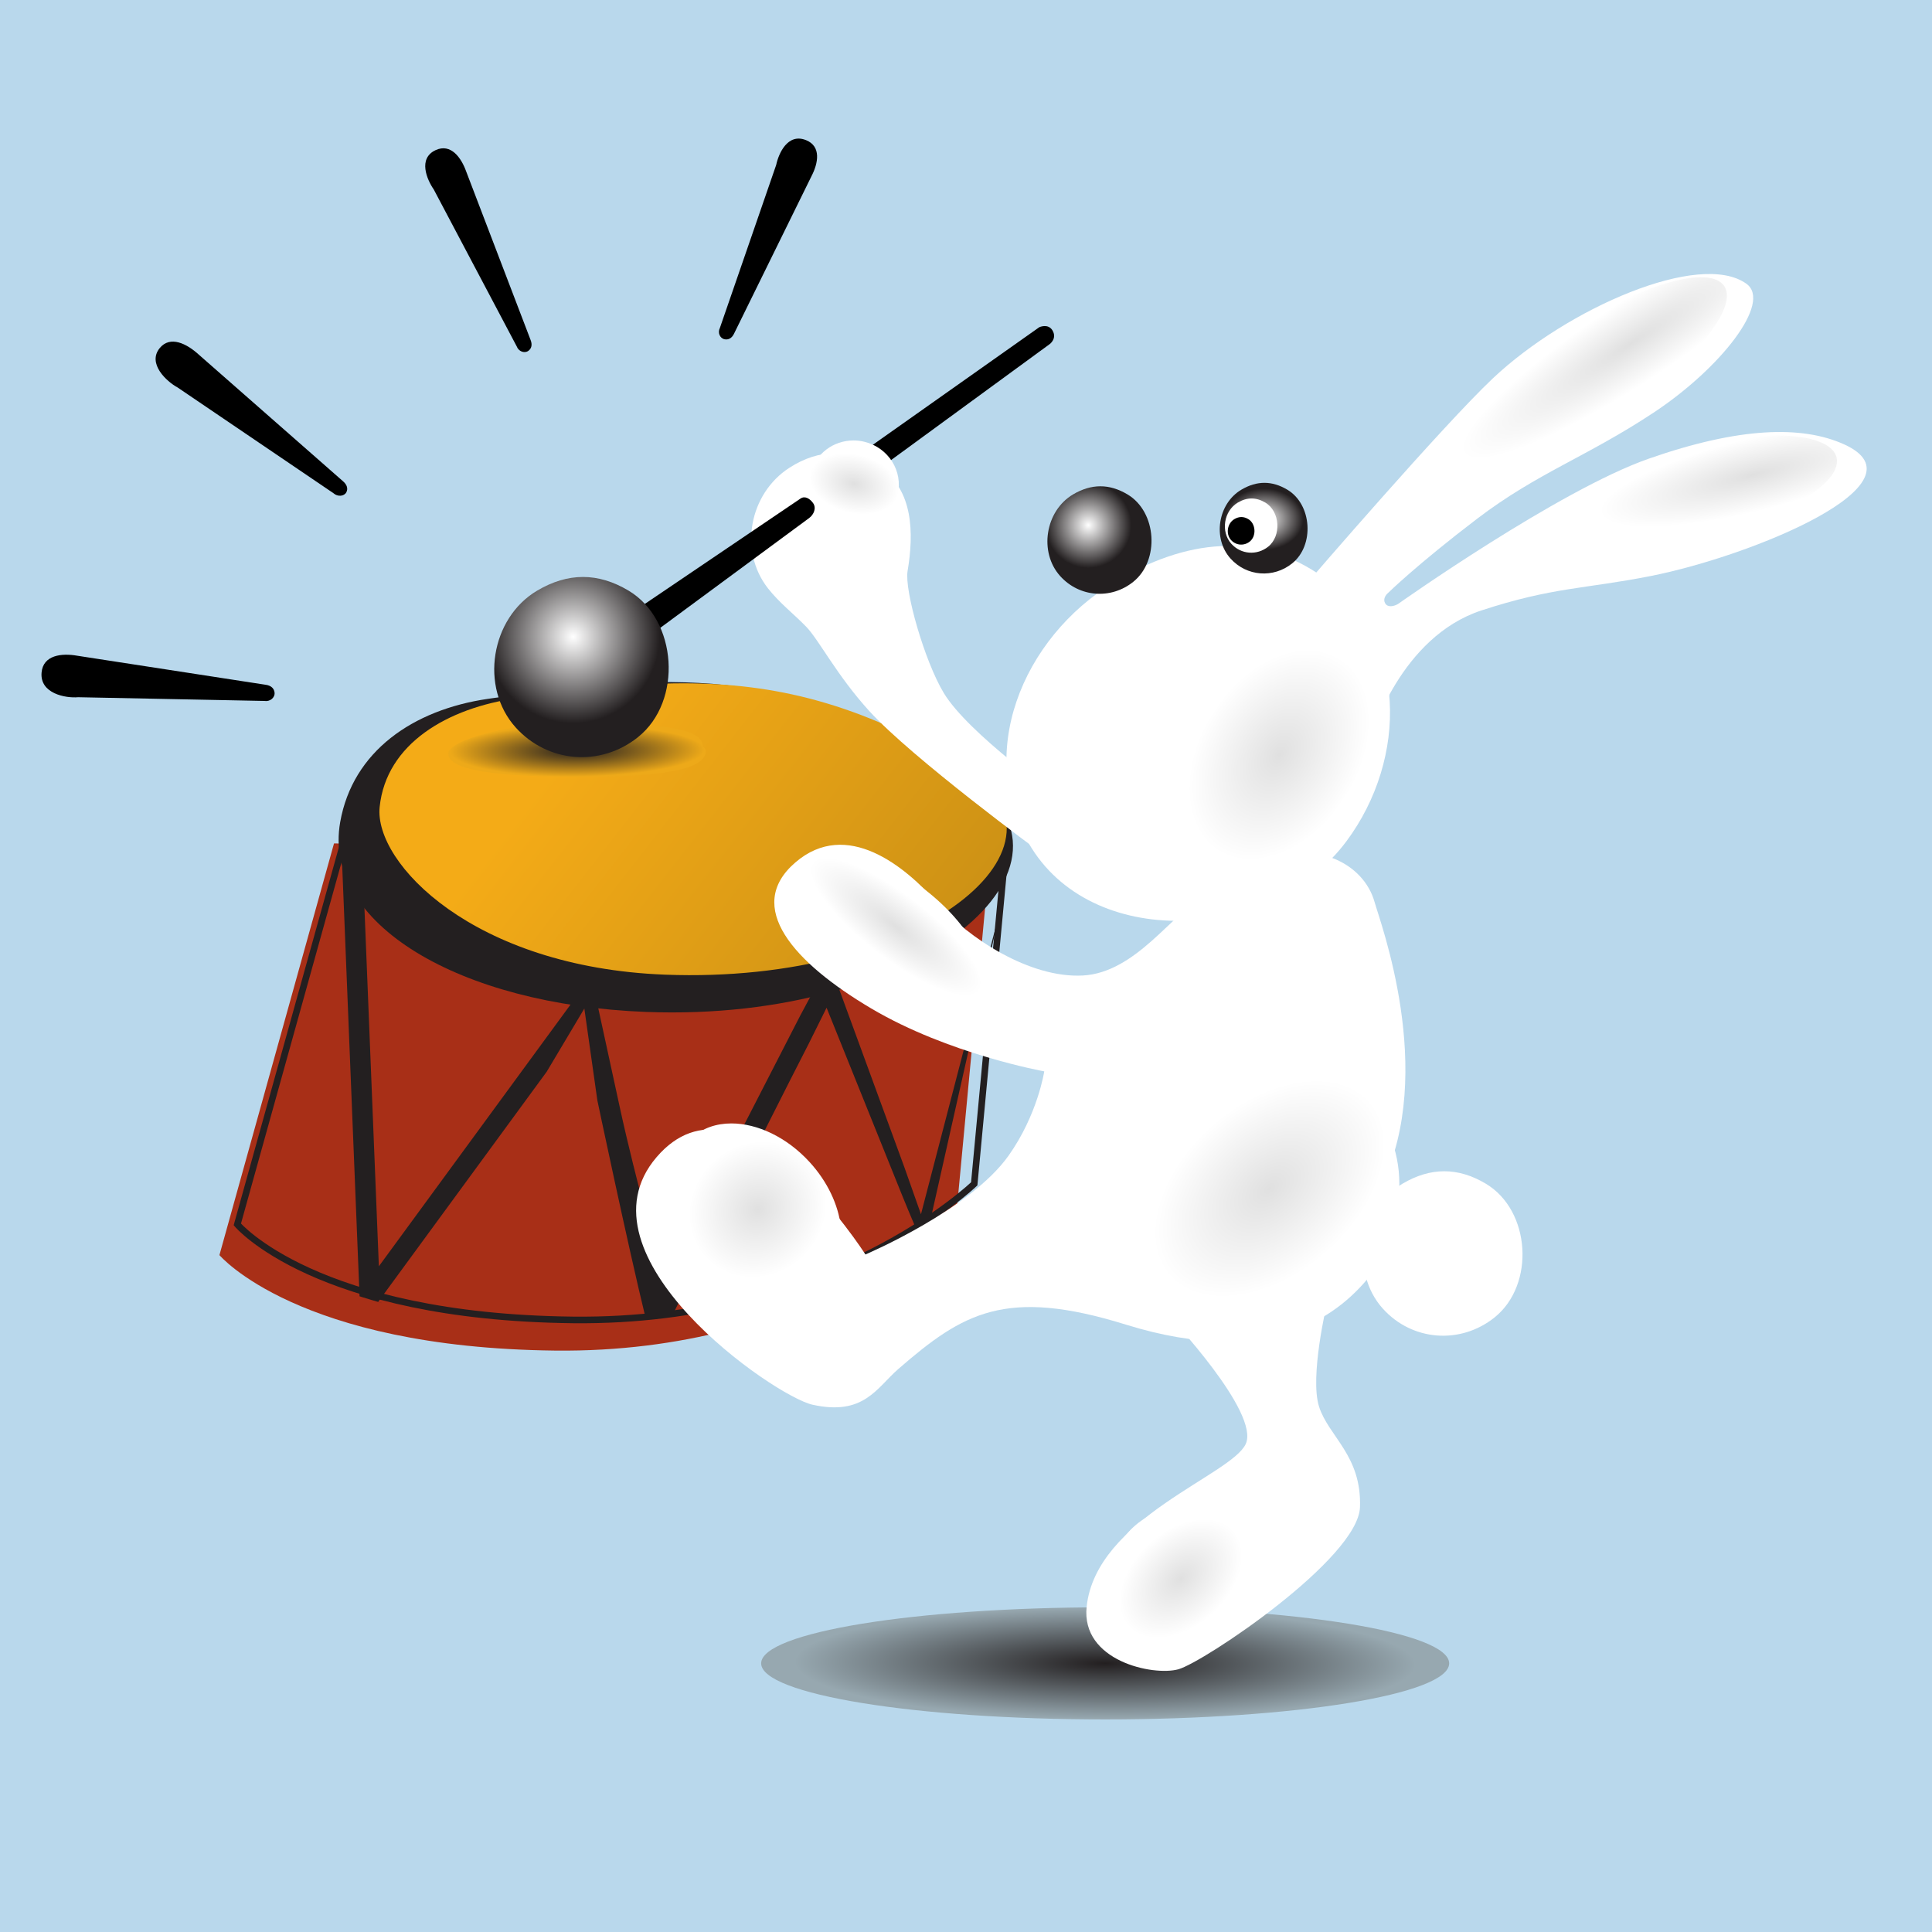 <?xml version="1.0" encoding="UTF-8"?>
<svg version="1.1" viewBox="0 0 300 300" xmlns="http://www.w3.org/2000/svg" xmlns:xlink="http://www.w3.org/1999/xlink">
<defs>
<clipPath id="v">
<path d="m0 600h600v-600h-600v600z"/>
</clipPath>
<clipPath id="w">
<path d="m0 600h600v-600h-600v600z"/>
</clipPath>
<radialGradient id="j" cx="0" cy="0" r="1" gradientTransform="matrix(.444 25.988 26.205 1.574 246.63 214.35)" gradientUnits="userSpaceOnUse">
<stop stop-color="#e0e0e0" offset="0"/>
<stop stop-color="#fff" offset=".797"/>
<stop stop-color="#fff" offset="1"/>
</radialGradient>
<radialGradient id="i" cx="0" cy="0" r="1" gradientTransform="matrix(26.535 -8.954 18.967 -24.744 288.54 300.1)" gradientUnits="userSpaceOnUse">
<stop stop-color="#e0e0e0" offset="0"/>
<stop stop-color="#fff" offset=".797"/>
<stop stop-color="#fff" offset="1"/>
</radialGradient>
<radialGradient id="h" cx="0" cy="0" r="1" gradientTransform="matrix(13.067 5.435 10.85 -10.241 275.88 434.4)" gradientUnits="userSpaceOnUse">
<stop stop-color="#e0e0e0" offset="0"/>
<stop stop-color="#fff" offset=".797"/>
<stop stop-color="#fff" offset="1"/>
</radialGradient>
<radialGradient id="g" cx="0" cy="0" r="1" gradientTransform="matrix(-3.975 -22.106 -23.059 -5.033 374.98 102.41)" gradientUnits="userSpaceOnUse">
<stop stop-color="#e0e0e0" offset="0"/>
<stop stop-color="#fff" offset=".797"/>
<stop stop-color="#fff" offset="1"/>
</radialGradient>
<radialGradient id="f" cx="0" cy="0" r="1" gradientTransform="matrix(-9.408 -40.596 -43.106 -8.586 401.84 220.66)" gradientUnits="userSpaceOnUse">
<stop stop-color="#e0e0e0" offset="0"/>
<stop stop-color="#fff" offset=".797"/>
<stop stop-color="#fff" offset="1"/>
</radialGradient>
<radialGradient id="e" cx="0" cy="-7.1054e-15" r="1" gradientTransform="matrix(15.684 0 0 -12.166 400.13 423.67)" gradientUnits="userSpaceOnUse">
<stop stop-color="#fff" offset="0"/>
<stop stop-color="#231f20" offset=".766"/>
<stop stop-color="#231f20" offset="1"/>
</radialGradient>
<linearGradient id="q" gradientTransform="matrix(217.46 -30.562 -30.562 -217.46 98.407 278.15)" gradientUnits="userSpaceOnUse">
<stop stop-color="#a82f17" offset="0"/>
<stop stop-color="#852411" offset=".269"/>
<stop stop-color="#f14624" offset=".511"/>
<stop stop-color="#6e1d0d" offset=".731"/>
<stop stop-color="#a82f17" offset=".929"/>
<stop stop-color="#a82f17" offset="1"/>
</linearGradient>
<radialGradient id="b" cx="347.07" cy="421.72" r="15.787" gradientTransform="matrix(1.304 .041 -.04 1.295 -88.818 -138.5)" gradientUnits="userSpaceOnUse">
<stop stop-color="#fff" offset="0"/>
<stop stop-color="#231f20" offset=".634"/>
<stop stop-color="#231f20" offset="1"/>
</radialGradient>
<linearGradient id="r" x2=".853" y2=".126" gradientTransform="matrix(129.5 -72.5 -72.5 -129.5 187.45 351.28)" gradientUnits="userSpaceOnUse">
<stop stop-color="#f4ab17" offset="0"/>
<stop stop-color="#cc9115" offset="1"/>
</linearGradient>
<radialGradient id="n" cx=".003" cy=".017" r="1" gradientTransform="matrix(38.48 .315 .059 -7.209 191.83 354.83)" gradientUnits="userSpaceOnUse">
<stop stop-color="#231f20" offset="0"/>
<stop stop-color="#eda919" offset="1"/>
</radialGradient>
<radialGradient id="l" cx="-4.7073e-14" cy="2.8866e-14" r="1" gradientTransform="matrix(153.72 -.835 -.15 -27.544 352 76.666)" gradientUnits="userSpaceOnUse">
<stop stop-color="#231f20" offset="0"/>
<stop stop-color="#97a8b0" offset=".613"/>
<stop stop-color="#97a8b0" offset="1"/>
</radialGradient>
<filter id="a" x="-.25" y="-.25" width="1.47" height="1.5">
<feGaussianBlur in="SourceAlpha" result="blur" stdDeviation="2"/>
<feColorMatrix result="bluralpha" type="saturate" values="1"/>
<feOffset dx="-2.646" dy="-4.233" in="bluralpha" result="offsetBlur"/>
<feMerge result="fbSourceGraphic">
<feMergeNode in="offsetBlur"/>
<feMergeNode in="SourceGraphic"/>
</feMerge>
</filter>
<radialGradient id="o" cx="-5.3291e-15" cy="-1.7764e-15" r="1" gradientTransform="matrix(34.469 16.089 2.915 -36.824 404.75 352.23)" gradientUnits="userSpaceOnUse">
<stop stop-color="#e0e0e0" offset="0"/>
<stop stop-color="#fff" offset=".797"/>
<stop stop-color="#fff" offset="1"/>
</radialGradient>
<radialGradient id="m" cx="0" cy="0" r="1" gradientTransform="matrix(-36.024 -37.566 -53.825 -23.241 511.57 477.02)" gradientUnits="userSpaceOnUse">
<stop stop-color="#e0e0e0" offset="0"/>
<stop stop-color="#fff" offset=".797"/>
<stop stop-color="#fff" offset="1"/>
</radialGradient>
<radialGradient id="k" cx="0" cy="0" r="1" gradientTransform="matrix(-36.005 -19.653 -46.022 -1.938 548.47 437.1)" gradientUnits="userSpaceOnUse">
<stop stop-color="#e0e0e0" offset="0"/>
<stop stop-color="#fff" offset=".797"/>
<stop stop-color="#fff" offset="1"/>
</radialGradient>
<filter id="s" x="-.25" y="-.25" width="1.47" height="1.5">
<feGaussianBlur in="SourceAlpha" result="blur" stdDeviation="2"/>
<feColorMatrix result="bluralpha" type="saturate" values="1"/>
<feOffset dx="-3.788" dy="3.03" in="bluralpha" result="offsetBlur"/>
<feMerge result="fbSourceGraphic">
<feMergeNode in="offsetBlur"/>
<feMergeNode in="SourceGraphic"/>
</feMerge>
</filter>
<radialGradient id="p" cx="0" cy="0" r="1" gradientTransform="matrix(18.227 0 0 18.227 89.001 851.26)" gradientUnits="userSpaceOnUse">
<stop stop-color="#fff" offset="0"/>
<stop stop-color="#231f20" offset=".736"/>
<stop stop-color="#231f20" offset="1"/>
</radialGradient>
<filter id="u" x="-.25" y="-.25" width="1.47" height="1.5">
<feGaussianBlur in="SourceAlpha" result="blur" stdDeviation="2"/>
<feColorMatrix result="bluralpha" type="saturate" values="1"/>
<feOffset dx="-5.426" dy="-9.302" in="bluralpha" result="offsetBlur"/>
<feMerge result="fbSourceGraphic">
<feMergeNode in="offsetBlur"/>
<feMergeNode in="SourceGraphic"/>
</feMerge>
</filter>
<filter id="c">
<feGaussianBlur stdDeviation="11.345 2.844"/>
</filter>
<filter id="t">
<feGaussianBlur stdDeviation="1.555"/>
</filter>
<filter id="d" x="-.25" y="-.25" width="1.47" height="1.5">
<feGaussianBlur in="SourceAlpha" result="blur" stdDeviation="1.01"/>
<feColorMatrix result="bluralpha" type="saturate" values="1"/>
<feOffset dx="-0.5" dy="-2.273" in="bluralpha" result="offsetBlur" stdDeviation="1"/>
<feMerge result="fbSourceGraphic">
<feMergeNode in="offsetBlur"/>
<feMergeNode in="SourceGraphic"/>
</feMerge>
</filter>
</defs>
<rect x="-.394" y="-.06" width="301.24" height="300.85" fill="#b9d8ec"/>
<g transform="translate(0 -752.36)">
<g transform="matrix(.512 0 0 -.512 -8.615 1049.9)" filter="url(#u)">
<path d="m88.799 209.79s23.616-28.095 101.83-28.963c78.212-0.869 121.66 41.276 121.66 41.276l10.45 111.32-199.19 1.212-34.747-124.85z" fill="url(#q)"/>
</g>
<g transform="matrix(.512 0 0 -.512 -8.615 1049.9)" clip-path="url(#w)">
<g transform="translate(123.55 334.64)">
<path d="m0 0-34.748-124.85s23.618-28.095 101.83-28.964c78.212-0.868 121.66 41.277 121.66 41.277l10.45 111.33-199.19 1.21z" fill="none" stroke="#231f20" stroke-linecap="round" stroke-miterlimit="3.864" stroke-width="2"/>
</g>
<g transform="translate(164.75 369.18)">
<path d="m0 0c53.61 7.87 91.837 10.823 144.98-23.121 41.76-26.671-13.05-75.037-96.965-71.826-56.895 2.181-98.173 26.947-92.767 57.56 3.808 21.574 22.174 34.074 44.752 37.387" fill="#231f20" fill-rule="evenodd"/>
</g>
</g>
<g transform="matrix(.512 0 0 -.512 -8.615 1049.9)">
<path d="m173.68 369.4c-21.042-2.929-39.735-13.766-41.713-33.023-1.736-16.946 28.373-48.577 86.467-50.838 78.212-3.043 129.3 39.879 90.379 63.437-31.427 19.022-57.254 24.925-84.7 24.925-15.814 0-32.167-1.961-50.433-4.501" fill="url(#r)"/>
</g>
<path d="m53.1 885.78 3.181-0.128 2.289 56.891 0.286 7.112 0.143 3.555 0.009 0.222 2e-3 0.056c-1.275-0.38 2.858 0.929-2.859-0.838l0.065-0.09 0.263-0.359 0.526-0.718 1.051-1.436 25.23-34.452c2.113-2.886 6.439-8.792 6.439-8.792l2.847 0.613 3.719 17.115c2.292 10.557 6.555 25.871 6.555 25.871l8.4-15.007 13.008-25.323 2.908-5.423 0.022-0.043c5.349 0.283 1.488 0.091 2.684 0.161l8e-3 0.022 0.033 0.09 0.065 0.181 0.132 0.361 0.264 0.722 0.529 1.444 1.058 2.889 4.232 11.555 4.232 11.554 2.587 7.324 12.398-47.636c-3.782 16.72-10.839 48.129-10.839 48.129l-2.42 1.526c-1.504-3.51-2.84-6.883-4.3-10.508l-9.495-23.576-1.187-2.947-0.037-0.092c5.315 0.273 1.467 0.088 2.651 0.156l-0.012 0.022-0.022 0.044-0.088 0.178-0.176 0.355-0.353 0.712-0.706 1.423-2.824 5.692c-7.258 14.139-21.085 42.013-21.085 42.013l-4.291 0.498c-2.715-11.111-7.463-33.662-7.463-33.662l-2.023-14.271-5.842 9.807-16.581 22.644-8.291 11.322-1.036 1.415-0.259 0.354c2.558 0.796-3.525-1.025-2.896-0.868l-2e-3 -0.054-0.005-0.11-0.009-0.219-0.035-0.876-0.141-3.506-0.283-7.011-2.26-56.085z" fill="#231f20"/>
<g transform="matrix(.512 0 0 -.512 -8.615 1049.9)" filter="url(#c)">
<path d="m456.33 76.666c0-9.39-46.712-17-104.33-17-57.621 0-104.33 7.61-104.33 17s46.712 17 104.33 17c57.622 0 104.33-7.61 104.33-17" fill="url(#l)" fill-rule="evenodd"/>
</g>
<g transform="matrix(.512 0 0 -.551 -8.615 1064.4)" filter="url(#c)">
<path d="m230.92 354.97c0-3.655-4.55-7.593-37.385-7.593-32.834 0-40.569 2.984-40.743 6.529-0.179 3.658 17.664 8.72 39.464 8.72 32.835 0 37.545-3.135 37.705-6.641" fill="url(#n)" fill-rule="evenodd"/>
</g>
<g transform="matrix(.512 0 0 -.512 42.635 859.92)" filter="url(#t)">
<path d="m0 0c0.136-1.525-1.408-2.787-3.08-2.503l-56.496 1.129c-3.802-0.341-11.646 1.102-11.086 7.475 0.468 5.317 6.086 5.952 10.87 5.1 0.756-0.135 56.979-8.784 56.979-8.784 1.813-0.214 2.701-1.191 2.813-2.417m21.759 60.773c-0.685-1.27-2.653-1.406-3.918-0.263l-47.215 32.03c-3.396 1.829-9.277 7.283-5.461 11.967 3.184 3.908 8.27 1.308 11.872-1.998 0.57-0.522 43.61-38.292 43.61-38.292 1.421-1.167 1.661-2.422 1.112-3.444m55.178 42.877c-1.186-0.822-2.941-0.14-3.491 1.365l-25.162 47.59c-2.057 2.966-4.891 9.448 0.591 11.954 4.575 2.091 7.723-2.23 9.263-6.557 0.244-0.685 19.463-50.915 19.463-50.915 0.672-1.589 0.288-2.775-0.664-3.437m59.522 3.539c-1.412 0.299-2.127 2.002-1.417 3.391l17.09 49.485c0.728 3.434 3.465 9.751 9.053 7.507 4.664-1.874 3.707-6.981 1.638-10.948-0.328-0.629-23.422-47.63-23.422-47.63-0.685-1.532-1.808-2.046-2.942-1.805"/>
</g>
<g transform="matrix(.512 0 0 -.512 204.69 840.31)" filter="url(#a)">
<path d="m0 0s40.435 46.958 55.618 61.266c22.592 21.291 62.831 38.843 76.906 28.677 7.822-5.65-7.82-25.637-28.24-39.129-20.287-13.408-35.194-18.226-53.443-32.13-18.249-13.905-26.905-22.409-26.905-22.409-1.008-0.838-1.636-2.065-0.999-3.211 0.74-1.332 2.583-1.003 3.905-0.237 0 0 48.766 34.547 76.14 44.105 27.373 9.56 46.331 10.088 59.092 4.346 26.07-11.732-27.81-33.892-58.67-39.978-20.015-3.945-29.56-3.312-51.26-10.424-24.616-8.067-33.337-38.128-33.337-38.128l-18.803 47.252z" fill="#fff" fill-rule="evenodd"/>
</g>
<g transform="matrix(.512 0 0 -.512 133.63 822.77)">
<path d="m0 0 54.188 38.278s2.65 1.222 3.98-0.921c1.529-2.464-0.765-4.164-0.765-4.164l-51.881-37.93-5.522 4.737z" fill-rule="evenodd"/>
</g>
<g transform="matrix(.512 0 0 -.512 219.13 934)" filter="url(#a)">
<path d="m0 0c8.488 5.018 16.813 5.058 25.281 3e-3 13.61-8.115 15.014-30.62 2.658-40.547-10.338-8.304-25.024-7.196-33.897 2.661-10.01 11.113-6.921 30.277 5.958 37.883" fill="#fff" fill-rule="evenodd"/>
</g>
<g transform="matrix(.512 0 0 -.512 182.84 954.52)" filter="url(#a)">
<path d="m0 0s27.81-29.396 23.322-38.898c-4.488-9.505-45.345-22.407-48.225-49.281-1.772-16.487 20.153-21.12 27.806-19.009 7.656 2.114 54.561 33.528 55.09 49.193 0.528 15.665-9.505 21.383-12.409 30.448-2.906 9.066 2.375 31.24 2.375 31.24l-47.959-3.691z" fill="#fff" fill-rule="evenodd"/>
</g>
<g transform="matrix(.512 0 0 -.512 147.91 857.81)" filter="url(#a)">
<path d="m0 0c-5.862 9.703-11.975 31.184-10.992 36.981 1.955 11.534 1.714 24.663-8.318 31.339-8.94 5.952-18.52 5.83-27.539-3e-3 -12.157-7.86-15.418-25.151-6.49-36.548 3.511-4.483 7.908-7.825 11.642-11.693 3.824-3.961 9.223-14.675 19.047-25.481 13.035-14.339 51.964-42.931 51.964-42.931l5.214 16.945s-27.064 19.037-34.528 31.391" fill="#fff" fill-rule="evenodd"/>
</g>
<path transform="matrix(1.173 0 0 1.173 -28.573 -158.55)" d="m198.01 887.14c3.978-1.894 10.607 0.378 12.121 5.871 0.707 2.56 8.144 22.349 0.948 37.309-2.374 4.932 1.457 8.13-1.136 11.553-4.165 5.496-13.259 13.068-32.765 7.008-15.936-4.951-21.59-1.516-30.104 5.87-2.882 2.5-4.554 6.25-11.372 4.735-5.077-1.127-31.817-19.696-20.644-32.764 11.174-13.068 27.652 12.878 27.652 12.878s13.825-5.871 18.938-13.067c3.877-5.458 4.735-11.174 4.735-11.174s-12.689-2.273-22.916-8.334c-10.227-6.06-16.856-13.446-10.038-19.317 6.818-5.871 14.583 0.568 18.75 5.303 4.167 4.734 12.31 10.037 19.318 9.659 7.007-0.38 11.931-8.334 15.53-10.039 3.598-1.704 10.984-5.492 10.984-5.492" fill="#fff" fill-rule="evenodd" filter="url(#s)"/>
<g transform="matrix(.512 0 0 -.512 174.46 840.53)" filter="url(#a)">
<path d="m0 0c21.224 12.749 43.399 15.689 63.475 1.197 25.358-18.305 25.44-54.811 6.771-79.902-22.226-29.875-75.606-33.625-95.446-2.114-17.597 27.939-3.105 63.814 25.2 80.819" fill="#fff" fill-rule="evenodd"/>
</g>
<g transform="matrix(.512 0 0 -.512 -8.615 1049.9)">
<path d="m393.31 432.62c-7.099-4.194-8.803-14.76-3.285-20.888 4.892-5.433 12.992-6.043 18.688-1.465 6.812 5.47 6.039 17.878-1.464 22.353-2.33 1.391-4.639 2.081-6.951 2.081-2.321 0-4.644-0.696-6.988-2.081" fill="url(#e)"/>
<g transform="translate(392.23 428.71)">
<path d="m0 0c2.8 1.652 5.545 1.666 8.337 0 4.487-2.677 4.95-10.098 0.875-13.369-3.406-2.738-8.25-2.374-11.177 0.876-3.3 3.664-2.28 9.984 1.965 12.493" fill="#fff" fill-rule="evenodd" filter="url(#filter4648)"/>
</g>
</g>
<g transform="matrix(.512 0 0 -.512 191.67 832.97)">
<path d="m0 0c1.422 0.839 2.817 0.846 4.235 0 2.282-1.36 2.517-5.132 0.446-6.794-1.731-1.392-4.194-1.206-5.68 0.445-1.677 1.862-1.158 5.074 0.999 6.349" fill-rule="evenodd"/>
</g>
<g transform="matrix(.512 0 0 -.512 -8.615 1049.9)" fill="url(#b)">
<path d="m342.26 431.18c-8.416-4.971-10.44-17.499-3.897-24.766 5.802-6.442 15.402-7.165 22.16-1.738 8.077 6.489 7.159 21.199-1.738 26.506-2.761 1.648-5.5 2.467-8.24 2.467-2.752 0-5.506-0.826-8.285-2.469" fill="url(#b)"/>
</g>
<g transform="matrix(.512 0 0 -.512 -8.615 1049.9)" clip-path="url(#v)">
<g transform="translate(210.61 396.77)">
<path d="m0 0 49.003 33.165c1.352 0.907 2.795-0.017 3.768-1.323 1.11-1.486 0.317-3.508-1.177-4.609l-48.118-35.49-3.476 8.257z" fill-rule="evenodd"/>
</g>
</g>
<path d="m83.417 844.07c-7.223 4.268-8.957 15.015-3.343 21.248 4.978 5.528 13.215 6.15 19.013 1.493 6.929-5.566 6.142-18.189-1.49-22.741-2.371-1.414-4.721-2.118-7.073-2.118-2.361 0-4.722 0.708-7.106 2.118" fill="url(#p)"/>
<g transform="matrix(.512 0 0 -.512 173.42 862.99)">
<path d="m0 0-9.538 1.712-2.074-14.574s-0.766-5.141 2.754-5.905c4.68-1.015 5.387 4.342 5.387 4.342l3.471 14.425zm-19.266 5.114 8.847-2.952-3.178-13.542s-1.087-4.792-4.598-4.015c-4.663 1.034-3.444 5.989-3.444 5.989l2.373 14.52z" fill="#fff" fill-rule="evenodd" filter="url(#d)"/>
</g>
<g transform="matrix(.512 0 0 -.512 163.47 857.19)">
<path d="m0 0s-2.889-5.549 1.346-9.564c4.018-3.812 8.13-0.594 8.13-0.594s1.128-4.445 9.194-5.107c6.606-0.541 11.95 7.105 11.95 7.105l-30.62 8.16z" fill="#fff" fill-rule="evenodd"/>
</g>
<g transform="matrix(.512 0 0 -.512 163.27 856.41)" filter="url(#d)">
<path d="m0 0s-2.561-6.727 1.84-10.737c4.175-3.807 8.414 0.438 8.414 0.438s0.171-5.679 8.555-6.369c8.608-0.71 14.416 6.682 14.416 6.682l-33.225 9.986z" fill="#fff" fill-rule="evenodd"/>
</g>
<g transform="matrix(.512 0 0 -.512 -8.615 1049.9)">
<path d="m424.34 339.13c-15.561-23.275-36.946-36.278-47.764-29.043-10.817 7.233-6.971 31.963 8.591 55.239 15.564 23.276 36.951 36.277 47.766 29.041 10.819-7.232 6.971-31.965-8.593-55.237" fill="url(#o)" fill-rule="evenodd"/>
<path d="m499.1 423.94c-1.77 7.139 13.521 17.064 34.15 22.166 20.633 5.104 38.788 3.454 40.56-3.686 1.765-7.14-13.532-17.068-34.16-22.168-20.63-5.103-38.788-3.454-40.55 3.688" fill="url(#k)" fill-rule="evenodd"/>
<path d="m457.53 440.25c-4.491 6.815 10.279 24.456 32.985 39.398 22.709 14.944 44.751 21.531 49.246 14.716 4.485-6.819-10.289-24.465-32.995-39.404-22.706-14.942-44.753-21.531-49.236-14.71" fill="url(#m)" fill-rule="evenodd"/>
<path d="m376.68 249.86c-16.738-14.419-19.048-39.179-5.151-55.301 13.893-16.125 38.72-17.506 55.459-3.084 16.737 14.42 19.046 39.183 5.154 55.308-7.455 8.647-18.055 13.051-28.865 13.051-9.341 0-18.839-3.29-26.597-9.974" fill="url(#f)"/>
<path d="m360.59 118.03c-8.649-7.968-9.221-21.423-1.273-30.046 7.946-8.628 21.401-9.161 30.052-1.193 8.651 7.97 9.221 21.423 1.276 30.05-4.182 4.537-9.884 6.835-15.611 6.835-5.162 0-10.343-1.868-14.444-5.646" fill="url(#g)"/>
<path d="m262.71 437.62c-1.721-7.043 2.78-14.195 10.056-15.974 7.275-1.78 14.571 2.485 16.292 9.527 1.723 7.042-2.778 14.194-10.053 15.975-1.118 0.273-2.235 0.404-3.333 0.403-6.052 0-11.503-3.971-12.962-9.931" fill="url(#h)"/>
<path d="m263.59 319.34c-4.81-6.244 2.459-19.916 16.234-30.54 13.775-10.625 28.849-14.181 33.656-7.937 4.814 6.239-2.453 19.91-16.227 30.538-9.176 7.075-18.924 11.015-25.836 11.015-3.465-1e-3 -6.219-0.992-7.827-3.076" fill="url(#i)"/>
<path d="m226.68 236.08c-8.664-7.954-6.757-24.132 4.261-36.135 11.022-12.006 26.977-15.286 35.642-7.333 8.662 7.954 6.756 24.134-4.264 36.134-6.95 7.573-15.866 11.675-23.677 11.674-4.57-1e-3 -8.764-1.405-11.962-4.34" fill="url(#j)"/>
</g>
</g>
</svg>

